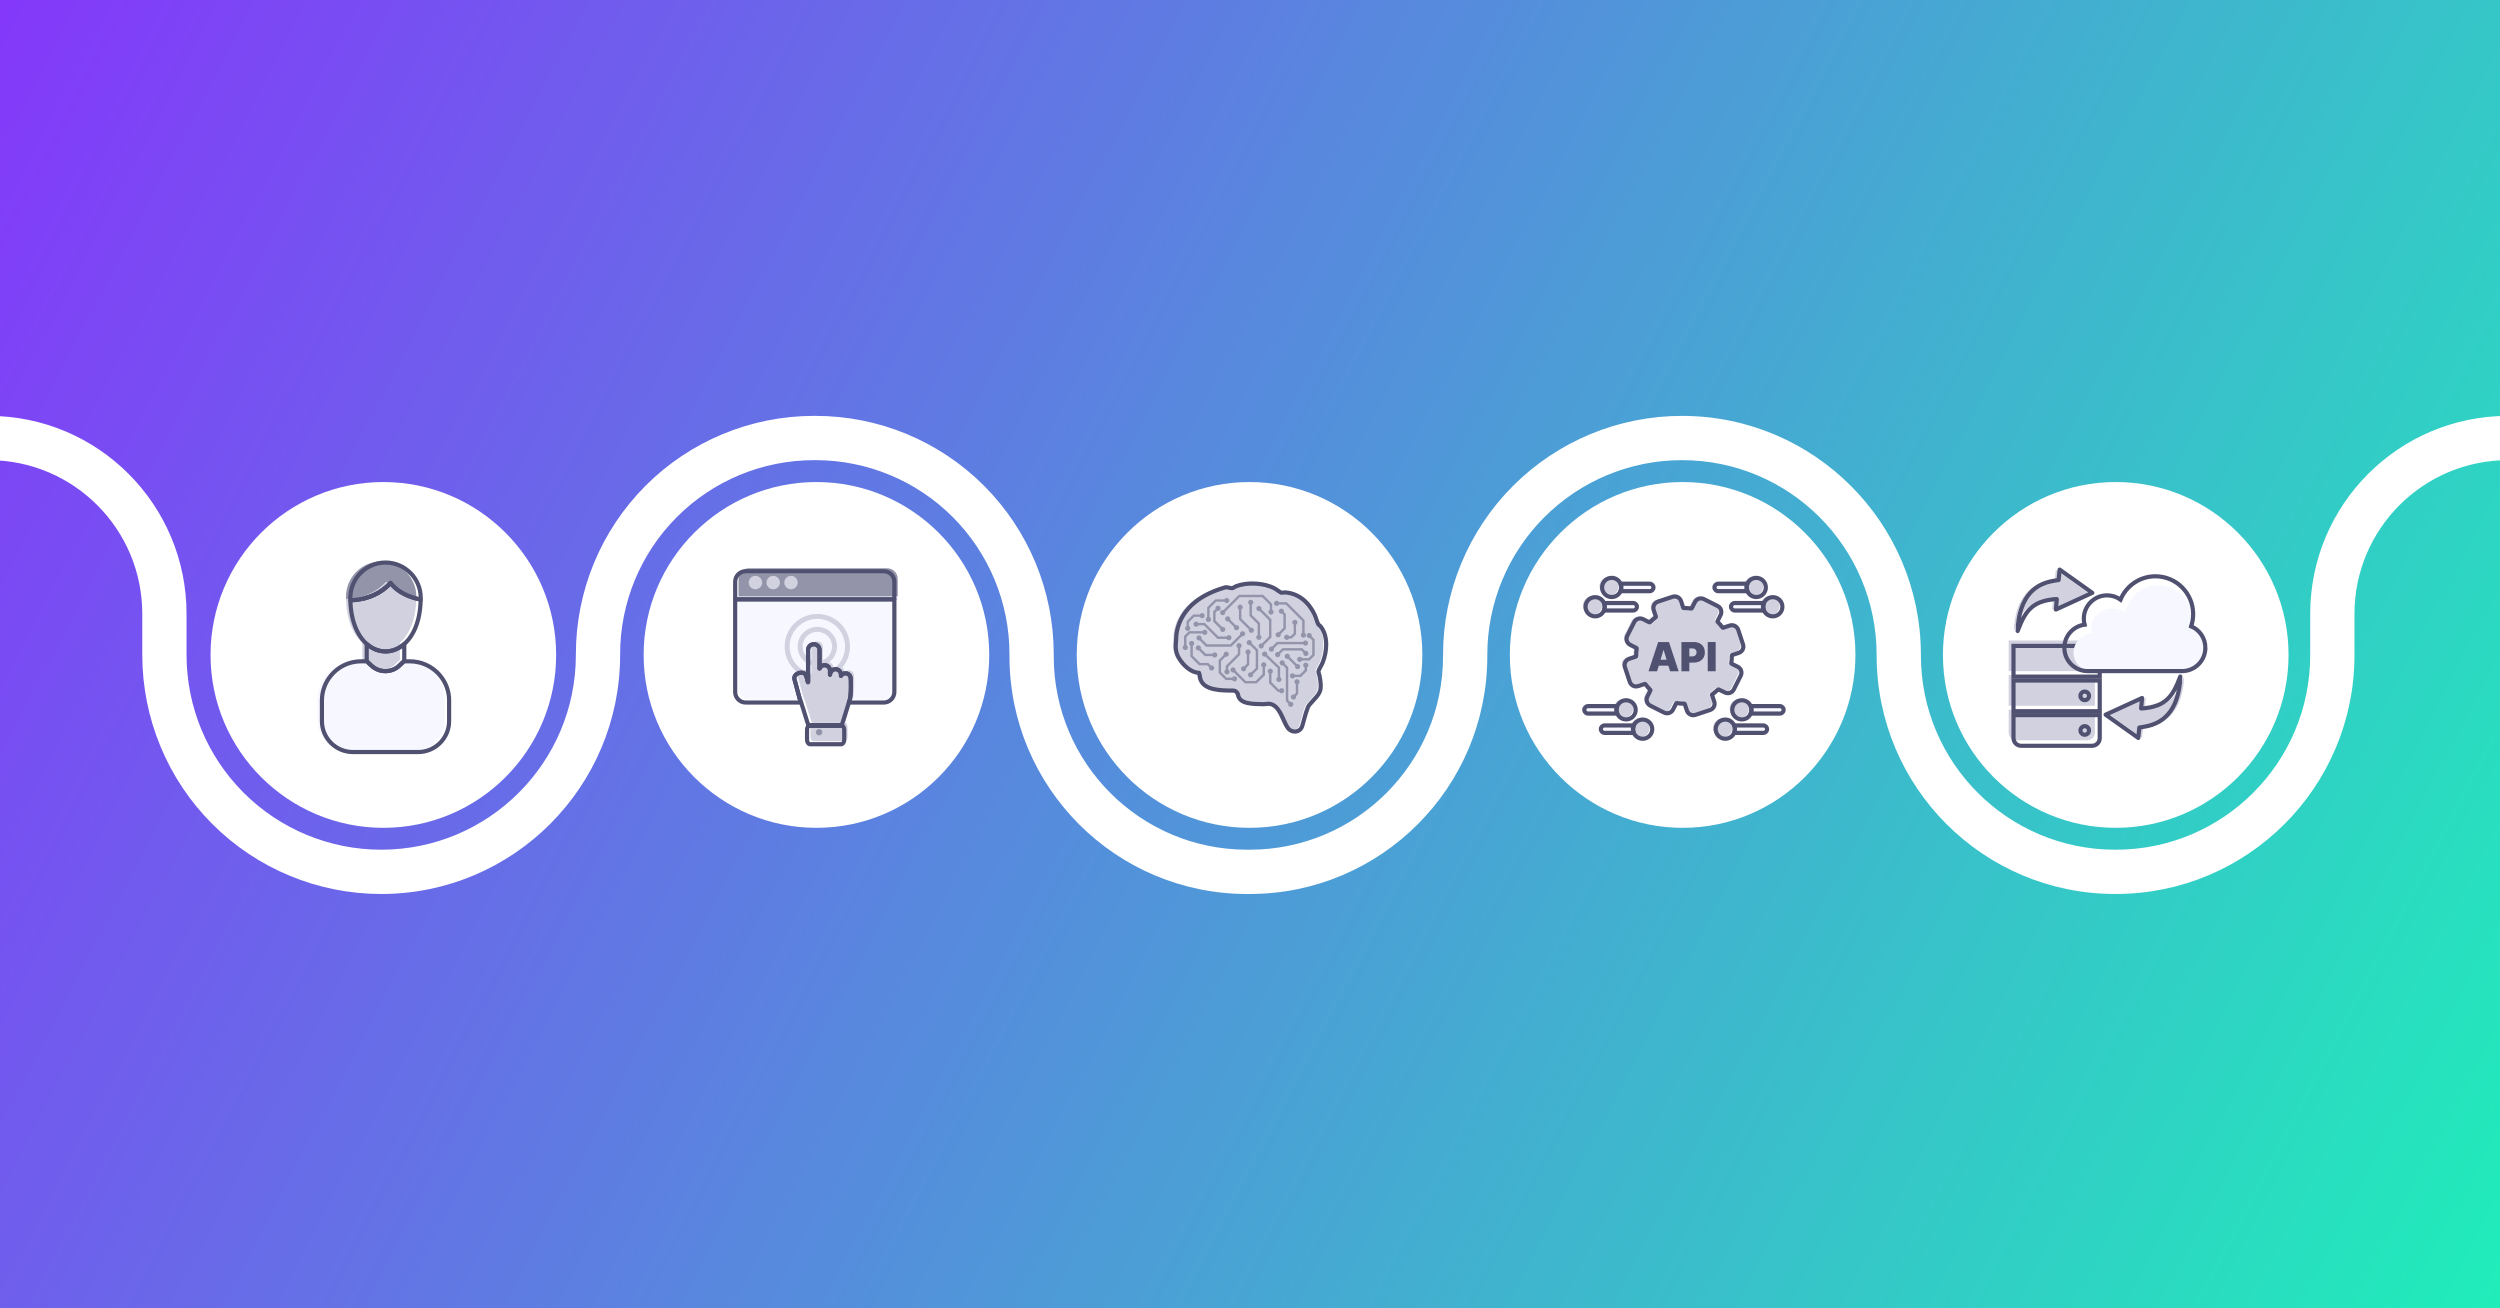 <?xml version="1.0" encoding="UTF-8"?> <svg xmlns="http://www.w3.org/2000/svg" width="1200" height="628" viewBox="0 0 1200 628" fill="none"><rect x="0" y="0" width="1200" height="628" fill="#333333" stroke="none"/><g clip-path="url(#clip0_500_292)"><rect width="1200" height="628" fill="url(#paint0_linear_500_292)"></rect><path fill-rule="evenodd" clip-rule="evenodd" d="M184.004 231.379C229.781 231.379 266.948 268.566 266.948 314.368C266.948 360.171 229.781 397.358 184.004 397.358C138.227 397.358 101.061 360.171 101.061 314.368C101.061 268.566 138.227 231.379 184.004 231.379Z" fill="white"></path><path fill-rule="evenodd" clip-rule="evenodd" d="M391.891 231.379C437.668 231.379 474.835 268.566 474.835 314.368C474.835 360.171 437.668 397.358 391.891 397.358C346.114 397.358 308.948 360.171 308.948 314.368C308.948 268.566 346.114 231.379 391.891 231.379Z" fill="white"></path><path fill-rule="evenodd" clip-rule="evenodd" d="M599.778 231.379C645.555 231.379 682.722 268.566 682.722 314.368C682.722 360.171 645.555 397.358 599.778 397.358C554.002 397.358 516.835 360.171 516.835 314.368C516.835 268.566 554.002 231.379 599.778 231.379Z" fill="white"></path><path fill-rule="evenodd" clip-rule="evenodd" d="M807.666 231.379C853.442 231.379 890.609 268.566 890.609 314.368C890.609 360.171 853.442 397.358 807.666 397.358C761.889 397.358 724.722 360.171 724.722 314.368C724.722 268.566 761.889 231.379 807.666 231.379Z" fill="white"></path><path fill-rule="evenodd" clip-rule="evenodd" d="M1015.55 231.379C1061.33 231.379 1098.5 268.566 1098.5 314.368C1098.5 360.171 1061.33 397.358 1015.55 397.358C969.776 397.358 932.609 360.171 932.609 314.368C932.609 268.566 969.776 231.379 1015.55 231.379Z" fill="white"></path><path fill-rule="evenodd" clip-rule="evenodd" d="M-108.783 199.621V220.875H-5.441C35.28 220.875 68.295 253.905 68.295 294.656V314.368C68.295 344.799 80.376 373.985 101.883 395.504C123.391 417.023 152.561 429.112 182.978 429.112C246.318 429.112 297.664 377.737 297.664 314.365V313.999C297.664 289.299 307.469 265.614 324.925 248.148C342.378 230.685 366.052 220.873 390.736 220.873H391.47C416.154 220.873 439.824 230.683 457.277 248.148C474.731 265.611 484.539 289.299 484.539 313.999V314.967C484.539 378.004 535.614 429.112 598.623 429.112H599.823C662.832 429.112 713.907 378.004 713.907 314.967V314.365C713.907 289.569 723.752 265.788 741.275 248.255C758.799 230.722 782.565 220.873 807.345 220.873C858.946 220.873 900.782 262.729 900.782 314.365V314.582C900.782 377.83 952.029 429.109 1015.25 429.109H1015.57C1078.85 429.109 1130.15 377.779 1130.15 314.466V294.65C1130.15 253.9 1163.17 220.87 1203.89 220.87H1307.23V199.621H1203.89C1151.43 199.621 1108.9 242.173 1108.9 294.656V314.472C1108.9 366.052 1067.11 407.86 1015.57 407.86H1015.25C963.769 407.86 922.031 366.103 922.031 314.587V314.371C922.031 251.002 870.688 199.624 807.345 199.624C776.927 199.624 747.757 211.716 726.25 233.232C704.743 254.751 692.662 283.936 692.662 314.368V314.97C692.662 366.274 651.095 407.86 599.826 407.86H598.625C547.357 407.86 505.79 366.274 505.79 314.97V314.002C505.79 283.669 493.745 254.577 472.309 233.125L472.308 233.124C450.863 211.673 421.786 199.621 391.467 199.621H390.733C360.414 199.621 331.336 211.674 309.896 233.122C288.46 254.574 276.416 283.666 276.416 313.999V314.365C276.416 366.001 234.581 407.858 182.978 407.858C158.198 407.858 134.432 398.008 116.909 380.475C99.385 362.942 89.54 339.161 89.54 314.365V294.653C89.543 242.172 47.019 199.621 -5.441 199.621H-108.783Z" fill="white"></path><path d="M191.95 308.679V316.704L182.936 325.305L173.922 316.85V308.679H191.95Z" fill="#D1D1E0"></path><path d="M213.477 335.68V345.588C213.477 353.802 206.809 360.462 198.586 360.462H167.318C159.095 360.462 152.427 353.802 152.427 345.588V335.68C152.427 326.762 158.734 319.231 167.13 317.366C168.454 317.07 169.81 316.914 171.231 316.914H173.938V316.866L176.187 318.978C179.981 322.542 185.901 322.521 189.669 318.925L191.967 316.731V316.92H194.684C196.067 316.92 197.391 317.075 198.678 317.36C207.121 319.204 213.488 326.746 213.488 335.702L213.477 335.68Z" fill="#F7F7FF"></path><path d="M199.835 286.375C199.835 286.671 199.835 286.972 199.824 287.268C194.803 286.327 188.7 283.849 185.385 279.29C179.766 285.494 172.113 287.434 166.08 287.666C166.07 287.246 166.07 286.806 166.07 286.381C166.07 277.097 173.674 269.496 182.952 269.496C192.23 269.496 199.845 277.097 199.845 286.37H199.835V286.375Z" fill="#9393AA"></path><path d="M199.824 287.257C199.264 320.333 166.915 320.473 166.081 287.66C172.113 287.435 179.766 285.483 185.385 279.285C188.7 283.849 194.803 286.322 199.824 287.263V287.252V287.257Z" fill="#D1D1E0"></path><path d="M194.049 309.2V317.231L191.262 319.887C191.262 319.887 191.251 319.903 191.24 319.908C187.494 323.01 181.973 322.897 178.351 319.559C178.329 319.537 178.302 319.516 178.281 319.494L176.031 317.382L176.021 317.371V309.2H176.15C181.521 313.85 188.565 313.85 193.936 309.2H194.049Z" stroke="#505071" stroke-width="2" stroke-linecap="round" stroke-linejoin="round"></path><path d="M215.582 336.223L215.571 336.202V346.109C215.571 354.328 208.903 360.983 200.68 360.983H169.417C161.194 360.983 154.526 354.328 154.526 346.109V336.202C154.526 327.278 160.833 319.753 169.223 317.882C170.547 317.586 171.909 317.43 173.33 317.43H176.031V317.382L178.281 319.495C178.281 319.495 178.329 319.538 178.351 319.559C181.973 322.897 187.494 323.01 191.24 319.908C191.251 319.903 191.256 319.898 191.262 319.887C191.434 319.753 191.601 319.602 191.762 319.446L194.06 317.253V317.441H196.778C198.161 317.441 199.485 317.597 200.776 317.882C209.215 319.731 215.582 327.268 215.582 336.223Z" stroke="#505071" stroke-width="2" stroke-linecap="round" stroke-linejoin="round"></path><path d="M201.944 286.897H201.933C201.933 287.187 201.933 287.483 201.917 287.779V287.789C196.902 286.849 190.793 284.37 187.478 279.807C186.951 280.387 186.407 280.93 185.848 281.441C183.237 283.817 180.304 285.424 177.35 286.467C176.505 286.768 175.66 287.021 174.82 287.236C174.191 287.397 173.566 287.531 172.942 287.65C172.323 287.768 171.71 287.865 171.107 287.94C170.095 288.069 169.116 288.144 168.174 288.182C168.163 287.762 168.163 287.322 168.163 286.897C168.163 277.619 175.773 270.018 185.046 270.018C194.318 270.018 201.944 277.619 201.944 286.897Z" stroke="#505071" stroke-width="2" stroke-linecap="round" stroke-linejoin="round"></path><path d="M201.917 287.789C201.74 298.18 198.425 305.319 193.936 309.2C188.565 313.85 181.521 313.85 176.15 309.2C171.721 305.362 168.432 298.352 168.174 288.182C169.116 288.144 170.095 288.069 171.107 287.94C171.71 287.865 172.323 287.768 172.942 287.65C173.566 287.531 174.191 287.397 174.82 287.236C175.66 287.021 176.505 286.768 177.35 286.467C180.304 285.424 183.237 283.817 185.848 281.441C186.407 280.93 186.951 280.387 187.478 279.807C190.793 284.371 196.902 286.849 201.917 287.789Z" stroke="#505071" stroke-width="2" stroke-linecap="round" stroke-linejoin="round"></path><path d="M174.82 287.236C175.66 287.02 176.505 286.762 177.35 286.467C176.505 286.768 175.66 287.02 174.82 287.236Z" stroke="#505071" stroke-width="2" stroke-linecap="round" stroke-linejoin="round"></path><path d="M185.848 281.44C183.237 283.816 180.304 285.424 177.35 286.467C180.304 285.413 183.237 283.811 185.848 281.44Z" stroke="#505071" stroke-width="2" stroke-linecap="round" stroke-linejoin="round"></path><path d="M425.833 272.753H359.561C356.765 272.753 354.498 275.012 354.498 277.799V330.746C354.498 333.533 356.765 335.792 359.561 335.792H425.833C428.63 335.792 430.897 333.533 430.897 330.746V277.799C430.897 275.012 428.63 272.753 425.833 272.753Z" fill="#F7F7FF"></path><path d="M430.897 277.799V286.26H354.498V277.799C354.498 275.012 356.764 272.753 359.556 272.753H425.833C428.625 272.753 430.897 275.012 430.897 277.799Z" fill="#9393AA"></path><path d="M362.607 282.851C364.393 282.851 365.841 281.408 365.841 279.628C365.841 277.848 364.393 276.405 362.607 276.405C360.822 276.405 359.374 277.848 359.374 279.628C359.374 281.408 360.822 282.851 362.607 282.851Z" fill="#D1D1E0"></path><path d="M371.149 282.851C372.935 282.851 374.382 281.408 374.382 279.628C374.382 277.848 372.935 276.405 371.149 276.405C369.363 276.405 367.915 277.848 367.915 279.628C367.915 281.408 369.363 282.851 371.149 282.851Z" fill="#D1D1E0"></path><path d="M379.69 282.851C381.476 282.851 382.924 281.408 382.924 279.628C382.924 277.848 381.476 276.405 379.69 276.405C377.904 276.405 376.457 277.848 376.457 279.628C376.457 281.408 377.904 282.851 379.69 282.851Z" fill="#D1D1E0"></path><path d="M392.318 319.751C387.098 319.751 382.856 315.523 382.856 310.321C382.856 305.119 387.098 300.892 392.318 300.892C397.537 300.892 401.779 305.119 401.779 310.321C401.779 315.523 397.537 319.751 392.318 319.751ZM392.318 303.275C388.419 303.275 385.242 306.435 385.242 310.327C385.242 314.218 388.413 317.378 392.318 317.378C396.222 317.378 399.393 314.218 399.393 310.327C399.393 306.435 396.222 303.275 392.318 303.275Z" fill="#D1D1E0"></path><path d="M392.318 325.964C383.662 325.964 376.623 318.948 376.623 310.322C376.623 301.695 383.662 294.68 392.318 294.68C400.973 294.68 408.012 301.695 408.012 310.322C408.012 318.948 400.973 325.964 392.318 325.964ZM392.318 297.058C384.977 297.058 379.009 303.006 379.009 310.322C379.009 317.638 384.977 323.586 392.318 323.586C399.658 323.586 405.626 317.638 405.626 310.322C405.626 303.006 399.658 297.058 392.318 297.058Z" fill="#D1D1E0"></path><path d="M405.533 346.896C406.354 344.86 408.813 336.28 409.364 334.896C410.321 332.498 409.983 324.498 409.983 324.498L409.946 324.487V324.254C409.946 322.871 408.818 321.752 407.43 321.752C406.505 321.752 405.699 322.254 405.262 322.995V322.374C405.262 320.933 404.093 319.767 402.647 319.767C401.202 319.767 400.027 320.933 400.027 322.374V320.456C400.027 319.016 398.858 317.845 397.412 317.845C396.326 317.845 395.4 318.503 395 319.436V310.545C395 309.027 393.768 307.799 392.25 307.799C390.732 307.799 389.495 309.027 389.495 310.545V325.954L389.464 326.026L388.663 323.042C388.336 321.819 386.786 321.171 385.206 321.591C383.631 322.016 382.617 323.348 382.945 324.57L385.497 334.062C386.568 336.415 388.991 345.052 389.713 346.906H405.548L405.533 346.896Z" fill="#D1D1E0"></path><path d="M390.436 346.729C389.635 346.729 388.985 347.672 388.985 348.833V353.698C388.985 354.859 389.635 355.802 390.436 355.802H405.392C406.193 355.802 406.843 354.859 406.843 353.698V348.833C406.843 347.672 406.193 346.729 405.392 346.729H390.436Z" fill="#D1D1E0"></path><path d="M393.175 353C394.028 353 394.719 352.311 394.719 351.461C394.719 350.611 394.028 349.922 393.175 349.922C392.323 349.922 391.631 350.611 391.631 351.461C391.631 352.311 392.323 353 393.175 353Z" fill="#9393AA"></path><path d="M429.285 287.685V332.175C429.285 334.958 427.019 337.217 424.222 337.217H407.44C407.576 336.818 407.68 336.507 407.752 336.326C408.709 333.922 408.371 325.927 408.371 325.927L408.335 325.917V325.689C408.335 324.305 407.207 323.181 405.818 323.181C404.888 323.181 404.082 323.683 403.651 324.424V323.803C403.651 323.005 403.287 322.285 402.715 321.808C402.263 321.424 401.675 321.197 401.031 321.197C400.485 321.197 399.98 321.362 399.559 321.642C399.554 321.647 399.549 321.652 399.539 321.658C399.398 321.756 399.258 321.87 399.138 322C398.904 322.196 398.66 322.383 398.41 322.554V321.886C398.41 320.627 397.516 319.575 396.326 319.331C396.154 319.295 395.972 319.274 395.79 319.274C394.74 319.274 393.83 319.891 393.415 320.787C393.404 320.792 393.389 320.792 393.378 320.798V311.969C393.378 310.451 392.146 309.223 390.628 309.223C389.11 309.223 387.873 310.451 387.873 311.969V324.709C387.592 324.652 387.317 324.585 387.046 324.502L387.036 324.466C386.714 323.264 385.211 322.616 383.657 322.994C383.631 323 383.605 323.01 383.579 323.015C382.669 323.259 381.952 323.803 381.567 324.455C381.281 324.937 381.182 325.471 381.323 325.989L383.875 335.481C384.062 335.89 384.286 336.491 384.54 337.217H357.944C355.153 337.217 352.886 334.958 352.886 332.175V287.685H429.285Z" stroke="#505071" stroke-width="2" stroke-linecap="round" stroke-linejoin="round"></path><path d="M387.873 324.709V327.378L387.836 327.45L387.748 327.113L387.046 324.502C387.317 324.585 387.592 324.652 387.873 324.709Z" stroke="#505071" stroke-width="2" stroke-linecap="round" stroke-linejoin="round"></path><path d="M393.415 320.787C393.415 320.787 393.389 320.834 393.378 320.86V320.797C393.378 320.797 393.404 320.792 393.415 320.787Z" stroke="#505071" stroke-width="2" stroke-linecap="round" stroke-linejoin="round"></path><path d="M399.138 322C398.686 322.466 398.41 323.104 398.41 323.803V322.554C398.66 322.383 398.904 322.197 399.138 322Z" stroke="#505071" stroke-width="2" stroke-linecap="round" stroke-linejoin="round"></path><path d="M399.539 321.658C399.409 321.777 399.273 321.891 399.138 322C399.258 321.871 399.398 321.757 399.539 321.658Z" stroke="#505071" stroke-width="2" stroke-linecap="round" stroke-linejoin="round"></path><path d="M429.285 279.224V287.685H352.886V279.224C352.886 276.442 355.153 274.183 357.944 274.183H424.222C427.019 274.183 429.285 276.442 429.285 279.224Z" stroke="#505071" stroke-width="2" stroke-linecap="round" stroke-linejoin="round"></path><path d="M387.046 324.502L387.748 327.113C387.79 327.123 387.831 327.128 387.873 327.134V324.709C387.592 324.652 387.317 324.584 387.046 324.502ZM398.41 322.553V323.802C398.41 323.103 398.686 322.465 399.138 321.999C398.904 322.196 398.66 322.382 398.41 322.553Z" stroke="#505071" stroke-width="2" stroke-linecap="round" stroke-linejoin="round"></path><path d="M407.752 336.325C407.68 336.507 407.576 336.818 407.44 337.217C406.603 339.786 404.732 346.222 403.978 348.18C403.916 348.164 403.853 348.159 403.786 348.159H388.829C388.627 348.159 388.439 348.216 388.263 348.325H388.086C387.488 346.791 385.736 340.641 384.54 337.217C384.286 336.491 384.062 335.89 383.875 335.481L381.323 325.989C381.182 325.471 381.281 324.937 381.567 324.455C381.952 323.803 382.669 323.259 383.579 323.015C383.605 323.01 383.631 322.999 383.657 322.994C385.211 322.616 386.714 323.264 387.036 324.466L387.046 324.502L387.748 327.113L387.836 327.45L387.873 327.378V311.969C387.873 310.451 389.105 309.223 390.628 309.223C392.151 309.223 393.378 310.451 393.378 311.969V320.86C393.378 320.86 393.399 320.808 393.415 320.787C393.83 319.891 394.74 319.274 395.79 319.274C395.972 319.274 396.154 319.295 396.326 319.331C397.516 319.575 398.41 320.626 398.41 321.885V323.803C398.41 323.103 398.686 322.466 399.138 321.999C399.273 321.891 399.409 321.777 399.539 321.658C399.549 321.652 399.554 321.647 399.559 321.642C399.98 321.362 400.485 321.196 401.031 321.196C401.675 321.196 402.263 321.424 402.715 321.808C403.287 322.284 403.651 323.005 403.651 323.803V324.424C404.082 323.683 404.888 323.181 405.818 323.181C407.207 323.181 408.335 324.305 408.335 325.688V325.916L408.371 325.927C408.371 325.927 408.709 333.921 407.752 336.325Z" stroke="#505071" stroke-width="2" stroke-linecap="round" stroke-linejoin="round"></path><path d="M399.539 321.657C399.409 321.776 399.273 321.89 399.138 321.999C399.258 321.87 399.398 321.756 399.539 321.657Z" stroke="#505071" stroke-width="2" stroke-linecap="round" stroke-linejoin="round"></path><path d="M403.978 348.18C403.957 348.232 403.937 348.278 403.921 348.325H388.263C388.439 348.216 388.627 348.159 388.829 348.159H403.786C403.853 348.159 403.916 348.164 403.978 348.18Z" stroke="#505071" stroke-width="2" stroke-linecap="round" stroke-linejoin="round"></path><path d="M405.231 350.263V355.122C405.231 356.288 404.581 357.226 403.786 357.226H388.829C388.029 357.226 387.379 356.288 387.379 355.122V350.263C387.379 349.387 387.743 348.641 388.263 348.325H403.921C403.937 348.278 403.957 348.231 403.978 348.18C404.685 348.314 405.231 349.195 405.231 350.263Z" stroke="#505071" stroke-width="2" stroke-linecap="round" stroke-linejoin="round"></path><path d="M403.978 348.18C403.957 348.232 403.937 348.278 403.921 348.325H388.263C388.439 348.216 388.627 348.159 388.829 348.159H403.786C403.853 348.159 403.916 348.164 403.978 348.18Z" stroke="#505071" stroke-width="2" stroke-linecap="round" stroke-linejoin="round"></path><path d="M592.938 333.225C592.742 332.013 591.742 331.097 590.514 331.093C584.978 331.069 576.722 331.069 574.906 325.769C574.55 324.729 574.586 323.617 574.198 322.597C570.434 322.453 566.742 319.213 564.51 315.473C563.226 313.321 562.77 310.821 563.062 308.253C563.302 306.153 563.122 304.689 563.562 302.585C565.982 291.013 575.846 284.673 586.794 281.545C587.726 281.281 589.278 282.065 590.178 281.921C590.718 281.833 591.37 281.253 591.93 281.033C597.334 278.921 605.358 279.345 610.578 282.105C611.182 282.425 613.354 284.065 613.694 284.121C614.062 284.181 614.922 283.925 615.53 283.969C621.894 284.417 626.822 288.573 629.634 294.609C630.262 295.953 630.718 297.949 631.346 299.121C631.622 299.637 632.134 299.797 632.438 300.173C636.206 304.821 635.762 312.081 633.446 317.821C633.03 318.857 631.602 321.045 631.502 321.889C631.434 322.465 631.91 323.305 632.03 323.961C633.462 331.649 632.282 332.233 627.958 337.013C627.338 337.701 626.734 338.305 626.386 339.229C625.11 342.589 624.694 344.921 623.734 348.053C622.686 351.457 618.438 351.625 616.602 348.717C614.534 345.445 613.226 339.745 609.646 337.957C607.714 336.993 606.682 337.665 604.85 337.629C599.818 337.533 593.646 337.541 592.942 333.229H592.938V333.225Z" fill="#D1D1E0"></path><path d="M594.77 301.229C594.786 301.565 594.674 301.881 594.45 302.129C594.226 302.377 593.918 302.521 593.586 302.537H593.526C592.866 302.537 592.314 302.021 592.282 301.353C592.274 301.205 592.294 301.061 592.338 300.925L589.662 298.253C589.566 298.285 589.462 298.305 589.358 298.309H589.294C588.986 298.309 588.694 298.197 588.462 297.989C588.214 297.765 588.07 297.457 588.054 297.125C588.038 296.793 588.15 296.473 588.374 296.229C588.598 295.981 588.902 295.837 589.234 295.821C589.258 295.821 589.282 295.821 589.306 295.821C589.97 295.821 590.506 296.345 590.542 297.005C590.55 297.153 590.53 297.297 590.486 297.433L593.158 300.109C593.254 300.077 593.358 300.057 593.462 300.053C593.794 300.033 594.114 300.149 594.362 300.373C594.61 300.597 594.754 300.901 594.77 301.233V301.229Z" fill="#9393AA"></path><path d="M628.018 319.23C628.034 319.562 627.922 319.882 627.698 320.126C627.598 320.238 627.482 320.326 627.354 320.39V322.042L624.39 325.006H621.486C621.29 325.382 620.906 325.646 620.45 325.666C620.43 325.67 620.41 325.67 620.386 325.67C620.078 325.67 619.786 325.554 619.554 325.346C619.306 325.122 619.162 324.818 619.146 324.486C619.11 323.798 619.642 323.214 620.326 323.178C620.666 323.166 620.978 323.278 621.226 323.498C621.338 323.598 621.426 323.714 621.49 323.842H623.91L626.19 321.558V320.39C626.098 320.342 626.014 320.286 625.938 320.214C625.69 319.99 625.546 319.686 625.53 319.354C625.514 319.022 625.626 318.702 625.85 318.454C626.074 318.21 626.378 318.062 626.71 318.046H626.758C627.074 318.046 627.374 318.158 627.61 318.366C627.858 318.59 628.002 318.898 628.018 319.23Z" fill="#9393AA"></path><path d="M623.81 327.194C623.826 327.526 623.714 327.842 623.49 328.09C623.39 328.202 623.274 328.29 623.146 328.358V333.118L622.062 334.202C622.094 334.298 622.114 334.402 622.118 334.506C622.134 334.838 622.022 335.158 621.798 335.406C621.574 335.654 621.27 335.798 620.938 335.814H620.874C620.214 335.814 619.662 335.298 619.63 334.63C619.614 334.298 619.726 333.982 619.95 333.734C620.174 333.486 620.478 333.342 620.814 333.326H620.858C620.99 333.326 621.118 333.346 621.238 333.382L621.986 332.638V328.358C621.606 328.158 621.342 327.77 621.322 327.318C621.306 326.986 621.418 326.666 621.642 326.418C621.866 326.17 622.17 326.026 622.506 326.01H622.55C623.222 326.01 623.778 326.522 623.81 327.194Z" fill="#9393AA"></path><path d="M605.494 305.853C605.526 306.537 604.998 307.125 604.31 307.157H604.25C603.59 307.157 603.038 306.637 603.006 305.973C602.978 305.473 603.254 305.029 603.666 304.813V299.565L599.77 295.669V290.221C599.678 290.177 599.594 290.117 599.514 290.045C599.27 289.821 599.122 289.517 599.106 289.181C599.09 288.849 599.202 288.533 599.426 288.285C599.65 288.037 599.958 287.893 600.29 287.877C600.622 287.861 600.938 287.973 601.186 288.197C601.434 288.421 601.578 288.725 601.594 289.057C601.622 289.557 601.346 290.001 600.934 290.217V295.185L604.83 299.085V304.805C604.922 304.853 605.006 304.913 605.086 304.985C605.334 305.209 605.478 305.517 605.494 305.849V305.853Z" fill="#9393AA"></path><path d="M591.058 310.422H578.886L575.894 307.43C575.774 307.466 575.65 307.486 575.526 307.486C575.226 307.486 574.93 307.378 574.69 307.166C574.442 306.942 574.298 306.634 574.282 306.302C574.266 305.97 574.378 305.65 574.602 305.406C575.062 304.894 575.854 304.854 576.362 305.318C576.61 305.542 576.754 305.846 576.77 306.178C576.778 306.326 576.758 306.47 576.714 306.606L579.366 309.258H590.578L595.242 304.59C595.21 304.494 595.19 304.39 595.186 304.286C595.17 303.954 595.286 303.638 595.506 303.39C595.73 303.142 596.038 302.998 596.37 302.982C596.702 302.962 597.022 303.078 597.266 303.302C597.514 303.526 597.658 303.83 597.674 304.162C597.71 304.85 597.178 305.434 596.494 305.47H596.43C596.306 305.47 596.182 305.45 596.066 305.414L591.058 310.422Z" fill="#9393AA"></path><path d="M598.47 318.662V314.054C598.094 313.854 597.83 313.47 597.806 313.014C597.774 312.33 598.302 311.742 598.99 311.71H599.03C599.706 311.71 600.262 312.218 600.294 312.89C600.314 313.222 600.198 313.542 599.974 313.79C599.878 313.902 599.762 313.99 599.634 314.054V319.146L598.13 320.654C598.158 320.75 598.178 320.85 598.182 320.954C598.198 321.29 598.086 321.606 597.862 321.854C597.638 322.102 597.334 322.246 596.998 322.262H596.934C596.626 322.262 596.334 322.15 596.102 321.942C595.854 321.718 595.71 321.414 595.694 321.078C595.678 320.746 595.79 320.43 596.014 320.182C596.238 319.934 596.542 319.79 596.874 319.774H596.926C597.058 319.774 597.186 319.794 597.306 319.83L598.47 318.662Z" fill="#9393AA"></path><path d="M590.174 322.41C590.19 322.742 590.078 323.062 589.854 323.306C589.63 323.554 589.322 323.698 588.99 323.714C588.97 323.718 588.95 323.718 588.926 323.718C588.618 323.718 588.322 323.602 588.094 323.394C587.846 323.17 587.702 322.866 587.686 322.534C587.658 322.034 587.934 321.59 588.346 321.374V319.602L594.158 313.794V311.014C594.066 310.97 593.982 310.91 593.902 310.838C593.658 310.614 593.51 310.306 593.494 309.974C593.478 309.642 593.594 309.322 593.814 309.078C594.038 308.83 594.346 308.686 594.678 308.67C594.706 308.67 594.73 308.67 594.758 308.67C595.414 308.67 595.95 309.198 595.982 309.854C596.002 310.186 595.886 310.506 595.662 310.754C595.562 310.862 595.45 310.954 595.322 311.018V314.278L589.51 320.09V321.378C589.886 321.574 590.15 321.958 590.174 322.414V322.41Z" fill="#9393AA"></path><path d="M575.038 300.425C574.814 300.669 574.51 300.817 574.178 300.833H574.114C573.454 300.833 572.902 300.313 572.87 299.649C572.834 298.961 573.366 298.377 574.054 298.341C574.386 298.325 574.702 298.441 574.95 298.665C575.062 298.761 575.15 298.877 575.214 299.005H578.35L584.854 305.509H588.778C588.822 305.417 588.882 305.333 588.954 305.253C589.178 305.009 589.486 304.861 589.818 304.845C589.842 304.845 589.866 304.845 589.89 304.845C590.546 304.845 591.09 305.369 591.122 306.033C591.158 306.717 590.626 307.305 589.942 307.337C589.922 307.341 589.898 307.341 589.878 307.341C589.406 307.341 588.99 307.073 588.782 306.677H584.374L577.87 300.173H575.214C575.17 300.265 575.11 300.349 575.038 300.429V300.425Z" fill="#9393AA"></path><path d="M570.938 300.686C571.446 301.146 571.486 301.938 571.026 302.446C570.802 302.694 570.498 302.838 570.166 302.854H570.102C569.79 302.854 569.498 302.742 569.266 302.534C568.758 302.074 568.718 301.282 569.178 300.774C569.282 300.658 569.402 300.566 569.534 300.502V298.21L572.798 294.946H575.91C576.106 294.562 576.49 294.294 576.95 294.27C577.642 294.23 578.222 294.766 578.258 295.454C578.274 295.786 578.162 296.102 577.938 296.35C577.714 296.598 577.406 296.742 577.074 296.758H577.01C576.702 296.758 576.406 296.642 576.178 296.434C576.062 296.33 575.97 296.21 575.906 296.078H573.27L570.67 298.678V300.498C570.766 300.546 570.854 300.606 570.938 300.682V300.686Z" fill="#9393AA"></path><path d="M605.47 292.462L610.286 297.278V305.994L606.578 309.702C606.61 309.798 606.63 309.902 606.634 310.006C606.65 310.338 606.538 310.658 606.314 310.902C606.09 311.15 605.782 311.294 605.45 311.31C605.43 311.31 605.41 311.31 605.386 311.31C605.078 311.31 604.782 311.194 604.554 310.986C604.306 310.762 604.162 310.458 604.146 310.126C604.13 309.794 604.242 309.474 604.466 309.226C604.69 308.982 604.994 308.834 605.326 308.818C605.35 308.818 605.374 308.814 605.398 308.814C605.522 308.814 605.646 308.834 605.758 308.87L609.122 305.506V297.754L604.646 293.278C604.55 293.31 604.446 293.33 604.342 293.334H604.278C603.622 293.334 603.07 292.818 603.034 292.154C603.002 291.466 603.53 290.878 604.218 290.846H604.278C604.586 290.846 604.886 290.958 605.114 291.166C605.362 291.39 605.506 291.694 605.526 292.03C605.534 292.178 605.514 292.322 605.47 292.458V292.462Z" fill="#9393AA"></path><path d="M611.318 293.722C611.35 294.41 610.822 294.994 610.134 295.03H610.07C609.414 295.03 608.862 294.514 608.826 293.846C608.802 293.346 609.082 292.898 609.502 292.682V290.322L605.842 286.658H595.098L588.094 293.662C588.13 293.766 588.15 293.87 588.154 293.982C588.17 294.314 588.054 294.634 587.834 294.878C587.61 295.126 587.302 295.27 586.97 295.286C586.95 295.286 586.93 295.286 586.91 295.286C586.25 295.286 585.698 294.766 585.666 294.102C585.63 293.414 586.162 292.83 586.846 292.794C586.998 292.786 587.15 292.806 587.29 292.85L594.626 285.518H606.314L610.642 289.846V292.67C611.026 292.866 611.294 293.258 611.318 293.718V293.722Z" fill="#9393AA"></path><path d="M611.526 289.666C611.49 288.978 612.022 288.394 612.706 288.358C612.73 288.358 612.754 288.354 612.778 288.354C613.266 288.354 613.682 288.634 613.882 289.046H617.65L626.214 297.61V303.762C626.59 303.958 626.854 304.342 626.878 304.798C626.91 305.486 626.382 306.07 625.694 306.106H625.634C624.974 306.106 624.422 305.59 624.39 304.922C624.362 304.426 624.638 303.982 625.05 303.762V298.094L617.17 290.21H613.854C613.65 290.57 613.274 290.826 612.83 290.846C612.81 290.85 612.79 290.85 612.77 290.85C612.11 290.85 611.558 290.33 611.526 289.666Z" fill="#9393AA"></path><path d="M617.19 301.85L614.722 304.318C614.754 304.414 614.77 304.518 614.778 304.622C614.794 304.954 614.678 305.274 614.454 305.522C614.23 305.766 613.926 305.914 613.594 305.93H613.53C612.874 305.93 612.322 305.41 612.286 304.746C612.254 304.062 612.782 303.474 613.47 303.442C613.494 303.442 613.518 303.438 613.542 303.438C613.666 303.438 613.786 303.458 613.902 303.494L616.026 301.37V295.174L615.426 294.574C615.33 294.606 615.226 294.626 615.122 294.63H615.062C614.402 294.63 613.85 294.11 613.818 293.446C613.782 292.758 614.314 292.17 614.998 292.138C615.022 292.138 615.046 292.138 615.07 292.138C615.378 292.138 615.67 292.254 615.898 292.462C616.146 292.686 616.29 292.994 616.306 293.326C616.314 293.474 616.294 293.614 616.25 293.75L617.19 294.69V301.85Z" fill="#9393AA"></path><path d="M622.766 298.677C622.794 299.177 622.518 299.625 622.102 299.845V304.429L620.042 306.493H618.742C618.694 306.585 618.638 306.669 618.566 306.745C618.342 306.993 618.038 307.137 617.706 307.153C617.682 307.153 617.662 307.153 617.642 307.153C617.334 307.153 617.038 307.037 616.806 306.829C616.562 306.605 616.414 306.301 616.398 305.969C616.382 305.637 616.494 305.317 616.718 305.069C616.942 304.821 617.25 304.677 617.582 304.661C617.606 304.661 617.63 304.657 617.654 304.657C617.958 304.657 618.25 304.773 618.478 304.981C618.59 305.081 618.678 305.197 618.742 305.325H619.558L620.942 303.941V299.841C620.566 299.641 620.302 299.253 620.278 298.801C620.246 298.113 620.774 297.529 621.462 297.493C621.486 297.493 621.51 297.493 621.534 297.493C622.194 297.493 622.73 298.017 622.766 298.677Z" fill="#9393AA"></path><path d="M631.046 306.865V314.629L628.61 317.065H624.986C624.942 317.157 624.882 317.241 624.81 317.321C624.586 317.565 624.278 317.713 623.946 317.729H623.886C623.226 317.729 622.674 317.213 622.642 316.545C622.606 315.861 623.138 315.273 623.822 315.241H623.882C624.358 315.241 624.774 315.505 624.982 315.901H628.13L629.886 314.145V307.349L628.794 306.257C628.698 306.289 628.594 306.309 628.49 306.313C628.47 306.317 628.45 306.317 628.43 306.317C627.77 306.317 627.218 305.797 627.186 305.133C627.15 304.445 627.682 303.861 628.366 303.825C628.39 303.825 628.414 303.821 628.438 303.821C629.098 303.821 629.638 304.345 629.674 305.009C629.682 305.157 629.662 305.301 629.618 305.437L631.046 306.865Z" fill="#9393AA"></path><path d="M616.05 312.266L614.47 313.846C614.502 313.942 614.522 314.046 614.526 314.15C614.562 314.834 614.03 315.422 613.346 315.458H613.282C612.622 315.458 612.07 314.938 612.038 314.274C612.006 313.586 612.534 313.002 613.222 312.966C613.37 312.962 613.514 312.978 613.65 313.026L615.57 311.102H625.078L626.438 312.458C626.534 312.426 626.638 312.406 626.742 312.402H626.786C627.446 312.402 628.014 312.918 628.046 313.586C628.082 314.274 627.55 314.858 626.866 314.894H626.802C626.142 314.894 625.59 314.374 625.558 313.71C625.55 313.562 625.57 313.418 625.614 313.282L624.598 312.266H616.05Z" fill="#9393AA"></path><path d="M611.466 311.202C611.498 311.298 611.518 311.402 611.522 311.506C611.538 311.838 611.426 312.158 611.202 312.402C610.978 312.65 610.67 312.794 610.338 312.814H610.274C609.966 312.814 609.674 312.702 609.442 312.49C609.194 312.27 609.05 311.962 609.034 311.63C609.018 311.298 609.13 310.978 609.354 310.73C609.578 310.486 609.882 310.342 610.214 310.322H610.262C610.394 310.322 610.518 310.342 610.642 310.382L612.926 308.098H625.534C625.578 308.006 625.638 307.922 625.71 307.842C625.934 307.598 626.238 307.45 626.57 307.434C627.262 307.394 627.842 307.93 627.878 308.618C627.91 309.302 627.382 309.89 626.694 309.922C626.674 309.926 626.654 309.926 626.634 309.926C626.322 309.926 626.03 309.814 625.798 309.602C625.69 309.502 625.598 309.39 625.534 309.262H613.406L611.466 311.202Z" fill="#9393AA"></path><path d="M624.082 319.901C624.114 320.589 623.586 321.173 622.898 321.209C622.878 321.209 622.858 321.213 622.838 321.213C622.178 321.213 621.626 320.693 621.594 320.029C621.586 319.881 621.606 319.733 621.65 319.601L618.254 316.205C618.158 316.237 618.054 316.257 617.95 316.261C617.93 316.261 617.91 316.265 617.89 316.265C617.23 316.265 616.678 315.745 616.646 315.081C616.61 314.393 617.142 313.805 617.826 313.773H617.87C618.534 313.773 619.098 314.285 619.134 314.957C619.142 315.105 619.122 315.249 619.078 315.385L622.47 318.777C622.566 318.745 622.67 318.725 622.774 318.721H622.826C623.482 318.721 624.046 319.233 624.082 319.901Z" fill="#9393AA"></path><path d="M570.166 310.725C570.182 311.057 570.07 311.377 569.846 311.621C569.622 311.869 569.314 312.013 568.982 312.033H568.918C568.61 312.033 568.318 311.921 568.086 311.709C567.838 311.485 567.694 311.181 567.678 310.849C567.65 310.349 567.926 309.905 568.338 309.689V305.301L570.702 302.941H577.206C577.406 302.565 577.79 302.301 578.242 302.277C578.934 302.241 579.514 302.773 579.55 303.461C579.566 303.793 579.45 304.113 579.23 304.357C579.006 304.605 578.698 304.749 578.366 304.765C578.346 304.769 578.326 304.769 578.302 304.769C577.994 304.769 577.698 304.657 577.47 304.445C577.362 304.345 577.27 304.233 577.206 304.105H571.182L569.502 305.785V309.681C569.882 309.881 570.142 310.269 570.166 310.725Z" fill="#9393AA"></path><path d="M584.314 314.314C584.35 314.998 583.818 315.586 583.134 315.618C583.11 315.622 583.09 315.622 583.07 315.622C582.598 315.622 582.178 315.354 581.974 314.958H578.334L575.57 312.194C575.474 312.226 575.37 312.246 575.266 312.25H575.202C574.894 312.25 574.598 312.138 574.366 311.93C574.122 311.706 573.974 311.398 573.958 311.066C573.942 310.734 574.058 310.414 574.278 310.17C574.526 309.898 574.866 309.758 575.206 309.758C575.502 309.758 575.802 309.866 576.038 310.082C576.41 310.414 576.53 310.922 576.39 311.37L578.814 313.794H581.97C582.014 313.702 582.074 313.618 582.146 313.538C582.37 313.294 582.678 313.146 583.01 313.13H583.062C583.73 313.13 584.282 313.642 584.314 314.314Z" fill="#9393AA"></path><path d="M582.41 319.694C582.658 319.918 582.802 320.222 582.818 320.554C582.838 320.886 582.722 321.206 582.498 321.454C582.274 321.702 581.97 321.846 581.638 321.862H581.574C581.266 321.862 580.97 321.75 580.738 321.542C580.494 321.318 580.346 321.01 580.33 320.678C580.322 320.53 580.342 320.386 580.386 320.25L579.502 319.366H575.566L571.394 315.198V309.958C571.302 309.91 571.218 309.854 571.142 309.782C570.894 309.558 570.75 309.25 570.734 308.918C570.698 308.234 571.23 307.646 571.914 307.614C572.246 307.594 572.566 307.71 572.814 307.934C573.058 308.158 573.206 308.462 573.222 308.794C573.238 309.126 573.122 309.446 572.902 309.694C572.802 309.802 572.686 309.89 572.558 309.958V314.718L576.046 318.202H579.986L581.214 319.43C581.31 319.398 581.41 319.378 581.514 319.374H581.562C581.878 319.374 582.178 319.482 582.41 319.694Z" fill="#9393AA"></path><path d="M593.79 325.777C593.826 326.465 593.294 327.049 592.606 327.085H592.546C592.074 327.085 591.654 326.817 591.446 326.421H588.31L584.938 323.053V316.829L587.382 314.389C587.35 314.289 587.334 314.185 587.326 314.081C587.294 313.393 587.826 312.809 588.51 312.773H588.558C589.23 312.773 589.782 313.285 589.818 313.957C589.834 314.289 589.718 314.609 589.494 314.853C589.274 315.101 588.966 315.245 588.634 315.261C588.614 315.265 588.59 315.265 588.57 315.265C588.446 315.265 588.322 315.245 588.206 315.209L586.102 317.309V322.569L588.79 325.257H591.446C591.646 324.881 592.03 324.617 592.482 324.597H592.486C593.178 324.573 593.758 325.093 593.79 325.777Z" fill="#9393AA"></path><path d="M606.206 314.894C605.958 314.67 605.814 314.362 605.798 314.03C605.762 313.346 606.294 312.758 606.982 312.726H607.034C607.69 312.726 608.254 313.238 608.286 313.906C608.294 314.042 608.278 314.178 608.238 314.306L614.466 320.238V325.026C614.558 325.074 614.642 325.134 614.722 325.206C614.97 325.43 615.114 325.738 615.13 326.07C615.146 326.402 615.034 326.718 614.81 326.966C614.586 327.214 614.278 327.358 613.946 327.374C613.926 327.374 613.906 327.378 613.882 327.378C613.574 327.378 613.282 327.262 613.05 327.054C612.802 326.83 612.658 326.526 612.642 326.194C612.626 325.862 612.738 325.542 612.962 325.294C613.062 325.186 613.174 325.094 613.302 325.03V320.738L607.438 315.15C607.33 315.186 607.218 315.21 607.102 315.214H607.042C606.73 315.214 606.438 315.102 606.206 314.894Z" fill="#9393AA"></path><path d="M607.438 318.198C607.682 318.418 607.826 318.726 607.846 319.058C607.862 319.39 607.746 319.71 607.522 319.958C607.426 320.066 607.31 320.154 607.182 320.222V324.066L603.206 328.038H597.518L592.242 322.762C592.146 322.794 592.042 322.814 591.938 322.818C591.918 322.818 591.894 322.822 591.874 322.822C591.218 322.822 590.666 322.302 590.63 321.634C590.614 321.302 590.73 320.986 590.95 320.738C591.174 320.49 591.482 320.346 591.814 320.33H591.866C592.182 320.33 592.478 320.438 592.71 320.65C592.958 320.874 593.102 321.178 593.118 321.514C593.126 321.662 593.106 321.806 593.062 321.938L597.998 326.874H602.726L606.018 323.582V320.222C605.926 320.174 605.842 320.114 605.762 320.042C605.518 319.822 605.374 319.514 605.354 319.182C605.338 318.85 605.454 318.53 605.678 318.286C605.898 318.038 606.206 317.894 606.538 317.874H606.586C606.898 317.874 607.202 317.986 607.438 318.198Z" fill="#9393AA"></path><path d="M598.402 308.509C598.37 307.825 598.898 307.237 599.586 307.205C599.918 307.185 600.234 307.301 600.482 307.525C600.73 307.749 600.874 308.053 600.89 308.385C600.898 308.533 600.878 308.677 600.834 308.813L603.91 311.889V321.117L601.462 323.565C601.494 323.661 601.514 323.765 601.518 323.873C601.55 324.557 601.018 325.145 600.334 325.177C600.314 325.177 600.294 325.177 600.27 325.177C599.614 325.177 599.062 324.657 599.026 323.993C598.994 323.305 599.522 322.721 600.21 322.685H600.254C600.386 322.685 600.514 322.705 600.634 322.745L602.746 320.633V312.369L600.014 309.633C599.918 309.665 599.814 309.685 599.71 309.689H599.646C598.986 309.689 598.434 309.173 598.402 308.505V308.509Z" fill="#9393AA"></path><path d="M616.026 330.634C616.274 330.854 616.418 331.162 616.438 331.494C616.454 331.826 616.338 332.146 616.114 332.394C615.894 332.638 615.586 332.786 615.254 332.802H615.19C614.882 332.802 614.586 332.69 614.354 332.478C614.246 332.382 614.158 332.266 614.09 332.138H613.37L609.142 327.91V323.314C609.054 323.266 608.966 323.206 608.89 323.138C608.642 322.914 608.498 322.606 608.482 322.274C608.466 321.942 608.578 321.626 608.802 321.378C609.026 321.13 609.33 320.986 609.666 320.97C609.994 320.958 610.314 321.066 610.562 321.29C610.81 321.514 610.954 321.818 610.97 322.154C610.986 322.482 610.874 322.802 610.65 323.05C610.55 323.162 610.434 323.25 610.306 323.314V327.43L613.854 330.974H614.09C614.138 330.882 614.198 330.798 614.27 330.718C614.49 330.474 614.798 330.33 615.13 330.31H615.178C615.49 330.31 615.794 330.422 616.026 330.634Z" fill="#9393AA"></path><path d="M620.814 338.03C620.846 338.718 620.318 339.302 619.63 339.338H619.566C618.91 339.338 618.358 338.821 618.322 338.153C618.314 338.005 618.334 337.862 618.378 337.726L617.194 336.541V320.749L615.818 319.37C615.722 319.402 615.618 319.422 615.514 319.426H615.45C615.138 319.426 614.846 319.313 614.614 319.105C614.366 318.881 614.222 318.574 614.206 318.242C614.174 317.558 614.702 316.97 615.39 316.938H615.45C616.098 316.938 616.662 317.453 616.694 318.117C616.702 318.265 616.682 318.409 616.638 318.545L618.358 320.266V336.062L619.202 336.906C619.298 336.874 619.402 336.854 619.506 336.85H619.558C620.226 336.85 620.778 337.362 620.814 338.03Z" fill="#9393AA"></path><path d="M601.486 301.597C601.73 301.821 601.878 302.125 601.894 302.457C601.91 302.789 601.794 303.109 601.574 303.357C601.35 303.605 601.042 303.749 600.71 303.765H600.646C600.338 303.765 600.042 303.653 599.814 303.445C599.566 303.221 599.422 302.913 599.406 302.581C599.398 302.433 599.414 302.289 599.458 302.153L594.686 297.381V292.549C594.31 292.349 594.046 291.961 594.022 291.509C593.99 290.821 594.518 290.237 595.206 290.201C595.538 290.181 595.858 290.301 596.106 290.525C596.35 290.745 596.494 291.053 596.514 291.385C596.53 291.717 596.414 292.037 596.19 292.281C596.094 292.393 595.978 292.481 595.85 292.549V296.901L600.282 301.333C600.378 301.301 600.482 301.281 600.586 301.277C600.61 301.277 600.634 301.277 600.658 301.277C600.962 301.277 601.258 301.393 601.486 301.601V301.597Z" fill="#9393AA"></path><path d="M581.27 297.258C581.306 297.946 580.774 298.53 580.09 298.566H580.026C579.366 298.566 578.814 298.05 578.782 297.382C578.754 296.882 579.034 296.43 579.458 296.218V291.518L583.306 287.67H587.734C587.782 287.574 587.842 287.482 587.918 287.402C588.142 287.158 588.446 287.01 588.778 286.994C589.11 286.978 589.43 287.09 589.678 287.314C589.922 287.538 590.07 287.846 590.086 288.178C590.118 288.862 589.59 289.45 588.902 289.482H588.838C588.362 289.482 587.942 289.206 587.73 288.802H583.778L580.594 291.986V296.206C580.978 296.402 581.246 296.794 581.27 297.254V297.258Z" fill="#9393AA"></path><path d="M587.746 301.21C587.99 301.43 588.138 301.738 588.154 302.07C588.17 302.402 588.054 302.722 587.834 302.97C587.61 303.214 587.302 303.362 586.97 303.378H586.91C586.25 303.378 585.698 302.858 585.666 302.194C585.658 302.046 585.678 301.902 585.722 301.766L582.314 298.362V293.486L583.466 292.334C583.434 292.238 583.414 292.134 583.41 292.03C583.394 291.698 583.506 291.378 583.73 291.13C583.954 290.886 584.258 290.738 584.59 290.722C584.926 290.702 585.242 290.818 585.49 291.042C585.738 291.266 585.882 291.574 585.898 291.906C585.934 292.59 585.402 293.178 584.714 293.21C584.694 293.21 584.674 293.21 584.654 293.21C584.526 293.21 584.402 293.19 584.286 293.154L583.478 293.962V297.874L586.542 300.938C586.638 300.906 586.742 300.886 586.846 300.882C587.178 300.866 587.498 300.982 587.746 301.206V301.21Z" fill="#9393AA"></path><path d="M594.29 333.61C594.094 332.398 593.094 331.482 591.866 331.478C586.33 331.454 578.074 331.454 576.258 326.154C575.902 325.114 575.938 324.002 575.55 322.982C571.786 322.838 568.094 319.598 565.862 315.858C564.578 313.706 564.122 311.206 564.414 308.638C564.654 306.538 564.474 305.074 564.914 302.97C567.334 291.398 577.198 285.058 588.146 281.934C589.078 281.67 590.63 282.454 591.53 282.31C592.07 282.222 592.722 281.642 593.282 281.422C598.686 279.31 606.71 279.734 611.93 282.494C612.534 282.814 614.706 284.454 615.046 284.51C615.414 284.57 616.274 284.314 616.882 284.358C623.246 284.806 628.174 288.962 630.986 294.998C631.614 296.342 632.07 298.338 632.698 299.51C632.974 300.026 633.486 300.186 633.79 300.562C637.558 305.21 637.114 312.47 634.798 318.21C634.382 319.246 632.954 321.434 632.854 322.278C632.786 322.854 633.262 323.694 633.382 324.35C634.814 332.038 633.634 332.622 629.31 337.402C628.69 338.09 628.086 338.694 627.738 339.618C626.462 342.978 626.046 345.31 625.086 348.442C624.038 351.846 619.79 352.014 617.954 349.106C615.886 345.834 614.578 340.134 610.998 338.346C609.066 337.382 608.034 338.054 606.202 338.018C601.17 337.922 594.998 337.93 594.294 333.618V333.61H594.29Z" stroke="#505071" stroke-width="2" stroke-linecap="round" stroke-linejoin="round"></path><path d="M834.276 323.735C833.18 325.942 832.08 328.138 830.958 330.335C830.103 332.015 828.234 332.603 826.55 331.758C825.705 331.333 824.87 330.888 824.01 330.499C823.482 330.258 823.503 330.274 823.047 330.668C822.796 330.878 822.556 331.103 822.325 331.328C821.859 331.774 821.291 332.107 820.84 332.568C820.83 332.578 820.81 332.583 820.799 332.598C820.692 332.706 820.472 332.696 820.451 332.859C820.441 332.987 820.548 333.126 820.589 333.259C820.932 334.314 821.311 335.358 821.613 336.418C822.064 338 821.132 339.695 819.57 340.212C817.21 340.996 814.849 341.779 812.484 342.552C810.804 343.105 809.033 342.204 808.464 340.525C808.116 339.485 807.768 338.441 807.43 337.391C807.379 337.227 807.312 337.161 807.133 337.166C805.945 337.186 804.762 337.089 803.59 336.915C803.405 336.889 803.318 336.925 803.236 337.094C802.755 338.067 802.258 339.029 801.777 339.997C800.994 341.569 799.125 342.23 797.542 341.472C796.672 341.057 795.812 340.622 794.951 340.192C793.595 339.506 792.233 338.825 790.881 338.128C789.232 337.278 788.633 335.42 789.467 333.755C789.944 332.803 790.425 331.851 790.906 330.903C790.988 330.745 790.988 330.652 790.85 330.514C790.005 329.69 789.247 328.794 788.556 327.841C788.433 327.667 788.326 327.652 788.141 327.718C787.133 328.062 786.119 328.389 785.105 328.727C783.374 329.311 781.592 328.43 781.014 326.689C780.22 324.303 779.411 321.927 778.653 319.531C778.141 317.928 779.099 316.177 780.701 315.65C781.756 315.307 782.806 314.948 783.861 314.61C784.035 314.554 784.076 314.472 784.076 314.303C784.055 313.105 784.163 311.917 784.337 310.734C784.362 310.58 784.321 310.509 784.188 310.437C783.21 309.951 782.237 309.459 781.27 308.962C779.6 308.102 778.991 306.259 779.836 304.579C780.937 302.388 782.043 300.196 783.149 298.01C783.927 296.479 785.786 295.834 787.337 296.581C788.336 297.057 789.319 297.564 790.302 298.071C790.497 298.174 790.604 298.174 790.773 298.01C791.603 297.17 792.494 296.402 793.446 295.706C793.579 295.608 793.605 295.532 793.554 295.373C793.205 294.338 792.867 293.299 792.519 292.265C791.951 290.57 792.837 288.767 794.537 288.199C796.887 287.416 799.242 286.632 801.598 285.859C803.262 285.311 805.039 286.207 805.602 287.877C805.96 288.926 806.309 289.976 806.646 291.031C806.703 291.195 806.769 291.256 806.949 291.251C808.147 291.23 809.335 291.333 810.518 291.517C810.681 291.543 810.743 291.492 810.804 291.364C811.291 290.386 811.782 289.413 812.279 288.44C813.124 286.786 814.952 286.166 816.616 286.991C818.828 288.086 821.035 289.198 823.237 290.319C824.338 290.877 824.967 291.937 824.972 293.156C824.983 293.693 824.839 294.19 824.599 294.666C824.117 295.613 823.641 296.571 823.155 297.518C823.068 297.687 823.083 297.79 823.221 297.928C824.066 298.768 824.855 299.659 825.556 300.621C825.648 300.744 825.72 300.77 825.869 300.724C826.908 300.37 827.958 300.032 828.997 299.684C830.687 299.116 832.494 300.027 833.052 301.722C833.821 304.052 834.589 306.382 835.367 308.711C835.935 310.417 835.055 312.204 833.349 312.777C832.29 313.136 831.23 313.484 830.17 313.827C830.047 313.868 830.001 313.919 830.001 314.057C830.011 315.26 829.929 316.459 829.75 317.652C829.724 317.831 829.76 317.923 829.929 318.005C830.902 318.481 831.865 318.978 832.832 319.459C834.43 320.258 835.08 322.137 834.286 323.74V323.73L834.276 323.735Z" fill="#D1D1E0"></path><path d="M801.116 308.189H795.919L791.295 322.194H795.397L796.206 319.511H800.825L801.634 322.194H805.735L801.111 308.189H801.116ZM797.066 316.669L798.459 312.045H798.566L799.964 316.669H797.066Z" fill="#505071"></path><path d="M817.671 310.535C817.241 309.792 816.631 309.214 815.853 308.804C815.075 308.394 814.163 308.189 813.124 308.189H807.082V322.194H810.881V318.036H812.986C814.051 318.036 814.988 317.836 815.786 317.442C816.585 317.048 817.21 316.479 817.655 315.747C818.101 315.015 818.321 314.144 818.321 313.141C818.321 312.137 818.106 311.277 817.671 310.535ZM814.097 314.17C813.928 314.462 813.682 314.687 813.364 314.846C813.047 315 812.668 315.082 812.218 315.082H810.876V311.226H812.218C812.663 311.226 813.047 311.303 813.364 311.456C813.682 311.61 813.923 311.83 814.097 312.112C814.271 312.393 814.353 312.742 814.353 313.141C814.353 313.54 814.266 313.878 814.097 314.175V314.17Z" fill="#505071"></path><path d="M823.518 308.189H819.714V322.194H823.518V308.189Z" fill="#505071"></path><path d="M790.589 283.182H774.838V279.598H790.589C791.577 279.598 792.381 280.402 792.381 281.39C792.381 282.378 791.577 283.182 790.589 283.182Z" fill="#F7F7FF"></path><path d="M772.324 285.993C774.867 285.993 776.928 283.932 776.928 281.389C776.928 278.847 774.867 276.786 772.324 276.786C769.782 276.786 767.721 278.847 767.721 281.389C767.721 283.932 769.782 285.993 772.324 285.993Z" fill="#D1D1E0"></path><path d="M782.642 292.45H766.891V288.865H782.642C783.63 288.865 784.434 289.669 784.434 290.657C784.434 291.646 783.63 292.45 782.642 292.45Z" fill="#F7F7FF"></path><path d="M764.377 295.26C766.92 295.26 768.981 293.199 768.981 290.657C768.981 288.115 766.92 286.054 764.377 286.054C761.835 286.054 759.774 288.115 759.774 290.657C759.774 293.199 761.835 295.26 764.377 295.26Z" fill="#D1D1E0"></path><path d="M823.467 283.182H839.217V279.598H823.467C822.479 279.598 821.675 280.402 821.675 281.39C821.675 282.378 822.479 283.182 823.467 283.182Z" fill="#F7F7FF"></path><path d="M841.726 285.993C844.269 285.993 846.33 283.932 846.33 281.389C846.33 278.847 844.269 276.786 841.726 276.786C839.184 276.786 837.123 278.847 837.123 281.389C837.123 283.932 839.184 285.993 841.726 285.993Z" fill="#D1D1E0"></path><path d="M831.409 292.45H847.159V288.865H831.409C830.42 288.865 829.617 289.669 829.617 290.657C829.617 291.646 830.42 292.45 831.409 292.45Z" fill="#F7F7FF"></path><path d="M849.673 295.26C852.216 295.26 854.277 293.199 854.277 290.657C854.277 288.115 852.216 286.054 849.673 286.054C847.131 286.054 845.07 288.115 845.07 290.657C845.07 293.199 847.131 295.26 849.673 295.26Z" fill="#D1D1E0"></path><path d="M853.063 341.934H837.313V338.35H853.063C854.051 338.35 854.855 339.154 854.855 340.142C854.855 341.13 854.051 341.934 853.063 341.934Z" fill="#F7F7FF"></path><path d="M834.799 344.745C837.341 344.745 839.402 342.684 839.402 340.141C839.402 337.599 837.341 335.538 834.799 335.538C832.256 335.538 830.195 337.599 830.195 340.141C830.195 342.684 832.256 344.745 834.799 344.745Z" fill="#D1D1E0"></path><path d="M845.121 351.201H829.371V347.617H845.121C846.109 347.617 846.913 348.421 846.913 349.409C846.913 350.398 846.109 351.201 845.121 351.201Z" fill="#F7F7FF"></path><path d="M826.857 354.012C829.399 354.012 831.46 351.951 831.46 349.409C831.46 346.867 829.399 344.806 826.857 344.806C824.314 344.806 822.253 346.867 822.253 349.409C822.253 351.951 824.314 354.012 826.857 354.012Z" fill="#D1D1E0"></path><path d="M760.988 341.934H776.738V338.35H760.988C759.999 338.35 759.196 339.154 759.196 340.142C759.196 341.13 759.999 341.934 760.988 341.934Z" fill="#F7F7FF"></path><path d="M779.252 344.745C781.795 344.745 783.856 342.684 783.856 340.141C783.856 337.599 781.795 335.538 779.252 335.538C776.71 335.538 774.649 337.599 774.649 340.141C774.649 342.684 776.71 344.745 779.252 344.745Z" fill="#D1D1E0"></path><path d="M768.929 351.201H784.68V347.617H768.929C767.941 347.617 767.137 348.421 767.137 349.409C767.137 350.398 767.941 351.201 768.929 351.201Z" fill="#F7F7FF"></path><path d="M787.194 354.012C789.736 354.012 791.797 351.951 791.797 349.409C791.797 346.867 789.736 344.806 787.194 344.806C784.652 344.806 782.591 346.867 782.591 349.409C782.591 351.951 784.652 354.012 787.194 354.012Z" fill="#D1D1E0"></path><path d="M831.02 318.241C830.994 318.42 831.03 318.512 831.199 318.594C832.167 319.071 833.129 319.567 834.097 320.049C835.7 320.847 836.35 322.732 835.556 324.329V324.319C834.455 326.526 833.349 328.723 832.233 330.919C831.378 332.599 829.509 333.193 827.824 332.343C826.98 331.918 826.145 331.472 825.285 331.083C824.757 330.842 824.783 330.858 824.322 331.252C824.071 331.462 823.831 331.687 823.595 331.907C823.129 332.358 822.566 332.686 822.115 333.152C822.105 333.162 822.084 333.167 822.074 333.177C821.967 333.285 821.747 333.275 821.726 333.438C821.716 333.567 821.823 333.705 821.869 333.838C822.212 334.893 822.586 335.937 822.888 337.002C823.339 338.579 822.407 340.279 820.845 340.797C818.485 341.58 816.119 342.363 813.759 343.137C812.079 343.684 810.308 342.788 809.739 341.109C809.391 340.064 809.043 339.025 808.705 337.975C808.654 337.811 808.587 337.745 808.408 337.75C807.22 337.77 806.037 337.673 804.865 337.499C804.68 337.473 804.593 337.509 804.511 337.678C804.035 338.651 803.538 339.614 803.057 340.581C802.274 342.153 800.4 342.814 798.822 342.056C797.952 341.641 797.092 341.206 796.231 340.776C794.869 340.09 793.513 339.404 792.156 338.707C790.507 337.857 789.913 335.999 790.748 334.34C791.224 333.382 791.7 332.43 792.186 331.482C792.268 331.329 792.268 331.232 792.13 331.098C791.285 330.274 790.527 329.378 789.836 328.426C789.708 328.252 789.606 328.236 789.421 328.303C788.413 328.646 787.394 328.973 786.385 329.311C784.654 329.895 782.872 329.014 782.294 327.274C781.495 324.887 780.691 322.512 779.933 320.115C779.421 318.512 780.379 316.761 781.981 316.234C783.031 315.891 784.081 315.532 785.136 315.194C785.315 315.138 785.356 315.056 785.351 314.887C785.335 313.689 785.438 312.501 785.612 311.318C785.637 311.16 785.602 311.093 785.463 311.021C784.485 310.535 783.512 310.048 782.539 309.547C780.87 308.686 780.266 306.843 781.106 305.164C782.207 302.972 783.313 300.786 784.419 298.594C785.197 297.063 787.056 296.418 788.607 297.165C789.606 297.642 790.589 298.149 791.572 298.655C791.761 298.753 791.874 298.758 792.043 298.594C792.872 297.754 793.758 296.986 794.711 296.29C794.844 296.193 794.869 296.116 794.818 295.957C794.47 294.928 794.132 293.888 793.789 292.854C793.216 291.159 794.107 289.357 795.806 288.788C798.157 288.005 800.512 287.222 802.868 286.448C804.532 285.906 806.308 286.802 806.872 288.466C807.23 289.516 807.578 290.57 807.916 291.625C807.973 291.789 808.044 291.845 808.224 291.845C809.417 291.825 810.604 291.927 811.787 292.106C811.951 292.132 812.013 292.081 812.079 291.953C812.566 290.975 813.052 290.002 813.549 289.029C814.399 287.375 816.222 286.756 817.891 287.58C820.103 288.676 822.305 289.787 824.512 290.908C825.607 291.472 826.237 292.526 826.242 293.745C826.252 294.283 826.109 294.784 825.868 295.261C825.387 296.208 824.916 297.165 824.424 298.113C824.337 298.282 824.353 298.384 824.496 298.522C825.341 299.362 826.13 300.248 826.831 301.211C826.923 301.339 826.995 301.364 827.143 301.313C828.183 300.96 829.233 300.622 830.272 300.274C831.962 299.705 833.769 300.617 834.327 302.311C835.095 304.641 835.869 306.971 836.642 309.301C837.21 311.006 836.329 312.793 834.624 313.366C833.564 313.72 832.505 314.068 831.439 314.416C831.317 314.457 831.27 314.508 831.27 314.647C831.286 315.85 831.199 317.048 831.02 318.241Z" stroke="#505071" stroke-width="2" stroke-linecap="round" stroke-linejoin="round"></path><path d="M793.656 281.974C793.656 282.465 793.456 282.916 793.129 283.239C792.806 283.566 792.36 283.766 791.864 283.766H777.839C778.075 283.213 778.203 282.609 778.203 281.974C778.203 281.339 778.075 280.735 777.839 280.182H791.864C792.852 280.182 793.656 280.986 793.656 281.974Z" stroke="#505071" stroke-width="2" stroke-linecap="round" stroke-linejoin="round"></path><path d="M778.203 281.973C778.203 282.608 778.075 283.213 777.839 283.766C777.143 285.419 775.509 286.577 773.599 286.577C771.06 286.577 768.996 284.518 768.996 281.973C768.996 279.429 771.06 277.37 773.599 277.37C775.509 277.37 777.143 278.527 777.839 280.181C778.075 280.734 778.203 281.338 778.203 281.973Z" stroke="#505071" stroke-width="2" stroke-linecap="round" stroke-linejoin="round"></path><path d="M785.714 291.241C785.714 291.733 785.515 292.184 785.187 292.506C784.864 292.834 784.414 293.034 783.922 293.034H769.897C770.133 292.481 770.261 291.876 770.261 291.241C770.261 290.606 770.133 290.002 769.897 289.449H783.922C784.91 289.449 785.714 290.253 785.714 291.241Z" stroke="#505071" stroke-width="2" stroke-linecap="round" stroke-linejoin="round"></path><path d="M770.261 291.241C770.261 291.876 770.133 292.48 769.897 293.033C769.201 294.687 767.562 295.844 765.658 295.844C763.113 295.844 761.054 293.786 761.054 291.241C761.054 288.696 763.113 286.638 765.658 286.638C767.562 286.638 769.201 287.795 769.897 289.449C770.133 290.002 770.261 290.606 770.261 291.241Z" stroke="#505071" stroke-width="2" stroke-linecap="round" stroke-linejoin="round"></path><path d="M838.403 281.974C838.403 282.609 838.531 283.213 838.762 283.766H824.742C824.25 283.766 823.8 283.566 823.477 283.239C823.15 282.916 822.95 282.465 822.95 281.974C822.95 280.986 823.754 280.182 824.742 280.182H838.762C838.531 280.735 838.403 281.339 838.403 281.974Z" stroke="#505071" stroke-width="2" stroke-linecap="round" stroke-linejoin="round"></path><path d="M847.61 281.973C847.61 284.518 845.546 286.577 843.007 286.577C841.097 286.577 839.463 285.419 838.762 283.766C838.531 283.213 838.403 282.608 838.403 281.973C838.403 281.338 838.531 280.734 838.762 280.181C839.463 278.527 841.097 277.37 843.007 277.37C845.546 277.37 847.61 279.429 847.61 281.973Z" stroke="#505071" stroke-width="2" stroke-linecap="round" stroke-linejoin="round"></path><path d="M846.345 291.241C846.345 291.876 846.473 292.481 846.709 293.034H832.684C832.187 293.034 831.742 292.834 831.419 292.506C831.091 292.184 830.892 291.733 830.892 291.241C830.892 290.253 831.696 289.449 832.684 289.449H846.709C846.473 290.002 846.345 290.606 846.345 291.241Z" stroke="#505071" stroke-width="2" stroke-linecap="round" stroke-linejoin="round"></path><path d="M855.552 291.241C855.552 293.786 853.493 295.844 850.948 295.844C849.044 295.844 847.405 294.687 846.709 293.033C846.473 292.48 846.345 291.876 846.345 291.241C846.345 290.606 846.473 290.002 846.709 289.449C847.405 287.795 849.044 286.638 850.948 286.638C853.493 286.638 855.552 288.696 855.552 291.241Z" stroke="#505071" stroke-width="2" stroke-linecap="round" stroke-linejoin="round"></path><path d="M856.135 340.726C856.135 341.222 855.936 341.668 855.608 341.996C855.28 342.323 854.84 342.518 854.343 342.518H840.318C840.554 341.965 840.682 341.361 840.682 340.726C840.682 340.091 840.554 339.487 840.318 338.934H854.343C855.331 338.934 856.135 339.737 856.135 340.726Z" stroke="#505071" stroke-width="2" stroke-linecap="round" stroke-linejoin="round"></path><path d="M840.682 340.725C840.682 341.36 840.554 341.964 840.318 342.517C839.622 344.171 837.983 345.329 836.079 345.329C833.534 345.329 831.475 343.27 831.475 340.725C831.475 338.18 833.534 336.122 836.079 336.122C837.983 336.122 839.622 337.284 840.318 338.933C840.554 339.486 840.682 340.09 840.682 340.725Z" stroke="#505071" stroke-width="2" stroke-linecap="round" stroke-linejoin="round"></path><path d="M848.188 349.993C848.188 350.49 847.989 350.935 847.661 351.263C847.333 351.591 846.893 351.785 846.396 351.785H832.376C832.612 351.232 832.74 350.628 832.74 349.993C832.74 349.358 832.612 348.754 832.376 348.201H846.396C847.384 348.201 848.188 349.005 848.188 349.993Z" stroke="#505071" stroke-width="2" stroke-linecap="round" stroke-linejoin="round"></path><path d="M832.74 349.993C832.74 350.628 832.612 351.232 832.377 351.785C831.68 353.439 830.042 354.601 828.132 354.601C825.592 354.601 823.529 352.538 823.529 349.993C823.529 347.448 825.592 345.39 828.132 345.39C830.042 345.39 831.68 346.552 832.377 348.201C832.612 348.754 832.74 349.358 832.74 349.993Z" stroke="#505071" stroke-width="2" stroke-linecap="round" stroke-linejoin="round"></path><path d="M775.924 340.726C775.924 341.361 776.052 341.965 776.287 342.518H762.263C761.771 342.518 761.32 342.318 760.998 341.996C760.675 341.673 760.47 341.222 760.47 340.726C760.47 339.737 761.274 338.934 762.263 338.934H776.287C776.052 339.487 775.924 340.091 775.924 340.726Z" stroke="#505071" stroke-width="2" stroke-linecap="round" stroke-linejoin="round"></path><path d="M785.131 340.725C785.131 343.27 783.072 345.329 780.527 345.329C778.622 345.329 776.984 344.171 776.288 342.517C776.052 341.964 775.924 341.36 775.924 340.725C775.924 340.09 776.052 339.486 776.288 338.933C776.984 337.284 778.622 336.122 780.527 336.122C783.072 336.122 785.131 338.186 785.131 340.725Z" stroke="#505071" stroke-width="2" stroke-linecap="round" stroke-linejoin="round"></path><path d="M783.866 349.993C783.866 350.628 783.994 351.232 784.229 351.785H770.21C769.718 351.785 769.267 351.586 768.945 351.263C768.622 350.941 768.417 350.49 768.417 349.993C768.417 349.005 769.221 348.201 770.21 348.201H784.229C783.994 348.754 783.866 349.358 783.866 349.993Z" stroke="#505071" stroke-width="2" stroke-linecap="round" stroke-linejoin="round"></path><path d="M793.077 349.993C793.077 352.538 791.014 354.601 788.474 354.601C786.564 354.601 784.926 353.439 784.229 351.785C783.994 351.232 783.866 350.628 783.866 349.993C783.866 349.358 783.994 348.754 784.229 348.201C784.926 346.552 786.564 345.39 788.474 345.39C791.014 345.39 793.077 347.453 793.077 349.993Z" stroke="#505071" stroke-width="2" stroke-linecap="round" stroke-linejoin="round"></path><path d="M1005.55 307.429H964.16V322.153H1005.55V307.429Z" fill="#D1D1E0"></path><path d="M998.362 316.844C999.496 316.844 1000.41 315.923 1000.41 314.788C1000.41 313.653 999.496 312.732 998.362 312.732C997.228 312.732 996.309 313.653 996.309 314.788C996.309 315.923 997.228 316.844 998.362 316.844Z" fill="#D1D1E0"></path><path d="M1005.55 324.038H964.16V338.762H1005.55V324.038Z" fill="#D1D1E0"></path><path d="M998.362 333.459C999.496 333.459 1000.41 332.539 1000.41 331.403C1000.41 330.268 999.496 329.348 998.362 329.348C997.228 329.348 996.309 330.268 996.309 331.403C996.309 332.539 997.228 333.459 998.362 333.459Z" fill="#D1D1E0"></path><path d="M964.16 340.647H1005.55V351.674C1005.55 353.717 1003.9 355.372 1001.85 355.372H967.853C965.812 355.372 964.16 353.717 964.16 351.674V340.647Z" fill="#D1D1E0"></path><path d="M998.362 350.068C999.496 350.068 1000.41 349.148 1000.41 348.013C1000.41 346.877 999.496 345.957 998.362 345.957C997.228 345.957 996.309 346.877 996.309 348.013C996.309 349.148 997.228 350.068 998.362 350.068Z" fill="#D1D1E0"></path><path d="M1007.87 310.037H966.48V324.761H1007.87V310.037Z" stroke="#505071" stroke-width="2" stroke-linecap="round"></path><path d="M1000.68 319.458C1001.82 319.458 1002.73 318.538 1002.73 317.402C1002.73 316.267 1001.82 315.347 1000.68 315.347C999.548 315.347 998.629 316.267 998.629 317.402C998.629 318.538 999.548 319.458 1000.68 319.458Z" stroke="#505071" stroke-width="2" stroke-linecap="round"></path><path d="M1007.87 326.646H966.48V341.371H1007.87V326.646Z" stroke="#505071" stroke-width="2" stroke-linecap="round"></path><path d="M1000.68 336.067C1001.82 336.067 1002.73 335.147 1002.73 334.012C1002.73 332.876 1001.82 331.956 1000.68 331.956C999.548 331.956 998.629 332.876 998.629 334.012C998.629 335.147 999.548 336.067 1000.68 336.067Z" stroke="#505071" stroke-width="2" stroke-linecap="round"></path><path d="M966.48 343.256H1007.87V354.282C1007.87 356.326 1006.22 357.98 1004.17 357.98H970.173C968.133 357.98 966.48 356.326 966.48 354.282V343.256Z" stroke="#505071" stroke-width="2" stroke-linecap="round"></path><path d="M1000.68 352.677C1001.82 352.677 1002.73 351.756 1002.73 350.621C1002.73 349.486 1001.82 348.565 1000.68 348.565C999.548 348.565 998.629 349.486 998.629 350.621C998.629 351.756 999.548 352.677 1000.68 352.677Z" stroke="#505071" stroke-width="2" stroke-linecap="round"></path><path d="M966.638 302.97C966.663 300.915 966.869 298.896 967.234 296.895C967.792 293.799 968.691 290.813 970.246 288.052C972.888 283.356 976.897 280.486 982.096 279.251C983.457 278.929 984.854 278.74 986.299 278.485C986.451 276.91 986.609 275.249 986.773 273.504C992.015 277.232 997.202 280.924 1002.46 284.664C996.606 287.346 990.812 290.004 984.963 292.686C985.121 290.977 985.279 289.323 985.431 287.681C985.394 287.662 985.376 287.638 985.358 287.638C982.594 287.814 979.879 288.234 977.286 289.268C973.988 290.582 971.601 292.911 969.827 295.934C968.606 298.014 967.677 300.221 966.827 302.472C966.766 302.642 966.699 302.812 966.632 302.977L966.638 302.97Z" fill="#D1D1E0"></path><path d="M968.485 302.873C968.509 300.817 968.716 298.798 969.08 296.797C969.639 293.701 970.538 290.715 972.093 287.954C974.735 283.259 978.743 280.388 983.943 279.154C985.303 278.831 986.7 278.643 988.146 278.387C988.298 276.812 988.455 275.152 988.619 273.406C993.861 277.134 999.048 280.826 1004.3 284.566C998.453 287.249 992.658 289.906 986.809 292.588C986.967 290.879 987.125 289.225 987.277 287.583C987.241 287.565 987.222 287.54 987.204 287.54C984.441 287.717 981.726 288.136 979.132 289.17C975.834 290.484 973.447 292.813 971.674 295.836C970.453 297.916 969.523 300.124 968.673 302.374C968.612 302.544 968.546 302.715 968.479 302.879L968.485 302.873Z" stroke="#505071" stroke-width="2" stroke-linecap="round" stroke-linejoin="round"></path><path d="M1048.37 324.646C1048.34 326.701 1048.14 328.721 1047.77 330.721C1047.21 333.817 1046.31 336.803 1044.76 339.565C1042.12 344.26 1038.11 347.13 1032.91 348.365C1031.55 348.687 1030.15 348.876 1028.71 349.131C1028.55 350.706 1028.4 352.367 1028.23 354.112C1022.99 350.384 1017.8 346.692 1012.55 342.952C1018.4 340.27 1024.19 337.612 1030.04 334.93C1029.88 336.639 1029.73 338.293 1029.58 339.935C1029.61 339.954 1029.63 339.978 1029.65 339.978C1032.41 339.802 1035.13 339.382 1037.72 338.348C1041.02 337.034 1043.41 334.705 1045.18 331.682C1046.4 329.602 1047.33 327.395 1048.18 325.144C1048.24 324.974 1048.31 324.804 1048.37 324.64L1048.37 324.646Z" fill="#D1D1E0"></path><path d="M1046.52 324.743C1046.5 326.799 1046.29 328.818 1045.93 330.819C1045.37 333.915 1044.47 336.901 1042.91 339.662C1040.27 344.357 1036.26 347.228 1031.06 348.463C1029.7 348.785 1028.31 348.973 1026.86 349.229C1026.71 350.804 1026.55 352.464 1026.39 354.21C1021.14 350.482 1015.96 346.79 1010.7 343.05C1016.55 340.368 1022.35 337.71 1028.2 335.028C1028.04 336.737 1027.88 338.391 1027.73 340.033C1027.77 340.051 1027.78 340.076 1027.8 340.076C1030.57 339.899 1033.28 339.48 1035.87 338.446C1039.17 337.132 1041.56 334.803 1043.33 331.78C1044.55 329.7 1045.48 327.492 1046.33 325.242C1046.39 325.072 1046.46 324.902 1046.53 324.737L1046.52 324.743Z" stroke="#505071" stroke-width="2" stroke-linecap="round" stroke-linejoin="round"></path><path d="M1057.82 309.911V312.806C1057.82 318.006 1052.11 322.664 1046.52 322.664H1005.43C999.832 322.664 995.295 318.456 995.295 313.262C995.295 308.475 999.133 304.528 1004.1 303.926C1003.88 303.148 1003.76 302.339 1003.76 301.512C1003.76 296.312 1008.3 292.103 1013.89 292.103C1016.07 292.103 1018.09 292.748 1019.74 293.83C1020.11 293.009 1020.54 292.237 1021.05 291.495C1023.21 285.328 1028.86 280.931 1035.81 280.931C1044.77 280.931 1052.52 288.198 1052.52 297.157C1052.52 298.507 1052.35 299.815 1052.04 301.062C1053 301.724 1054.76 301.822 1054.34 302.959C1057.24 305.854 1057.82 306.012 1057.82 309.911Z" fill="#F7F7FF"></path><path d="M1058.57 310.938C1058.57 317.117 1053.57 322.129 1047.4 322.129H1002.07C995.896 322.129 990.891 317.117 990.891 310.938C990.891 305.251 995.118 300.556 1000.6 299.839C1000.36 298.92 1000.23 297.953 1000.23 296.962C1000.23 290.783 1005.23 285.771 1011.4 285.771C1013.8 285.771 1016.03 286.532 1017.85 287.821C1020.57 281.246 1027.04 276.618 1034.6 276.618C1044.6 276.618 1052.72 284.744 1052.72 294.76C1052.72 296.816 1052.38 298.786 1051.75 300.623C1055.77 302.32 1058.58 306.304 1058.58 310.938H1058.58H1058.57Z" stroke="#505071" stroke-width="2" stroke-linecap="round"></path></g><defs><linearGradient id="paint0_linear_500_292" x1="0" y1="0" x2="1200" y2="628" gradientUnits="userSpaceOnUse"><stop stop-color="#8438FA"></stop><stop offset="1" stop-color="#20EDBA"></stop></linearGradient><clipPath id="clip0_500_292"><rect width="1200" height="628" fill="white"></rect></clipPath></defs></svg> 